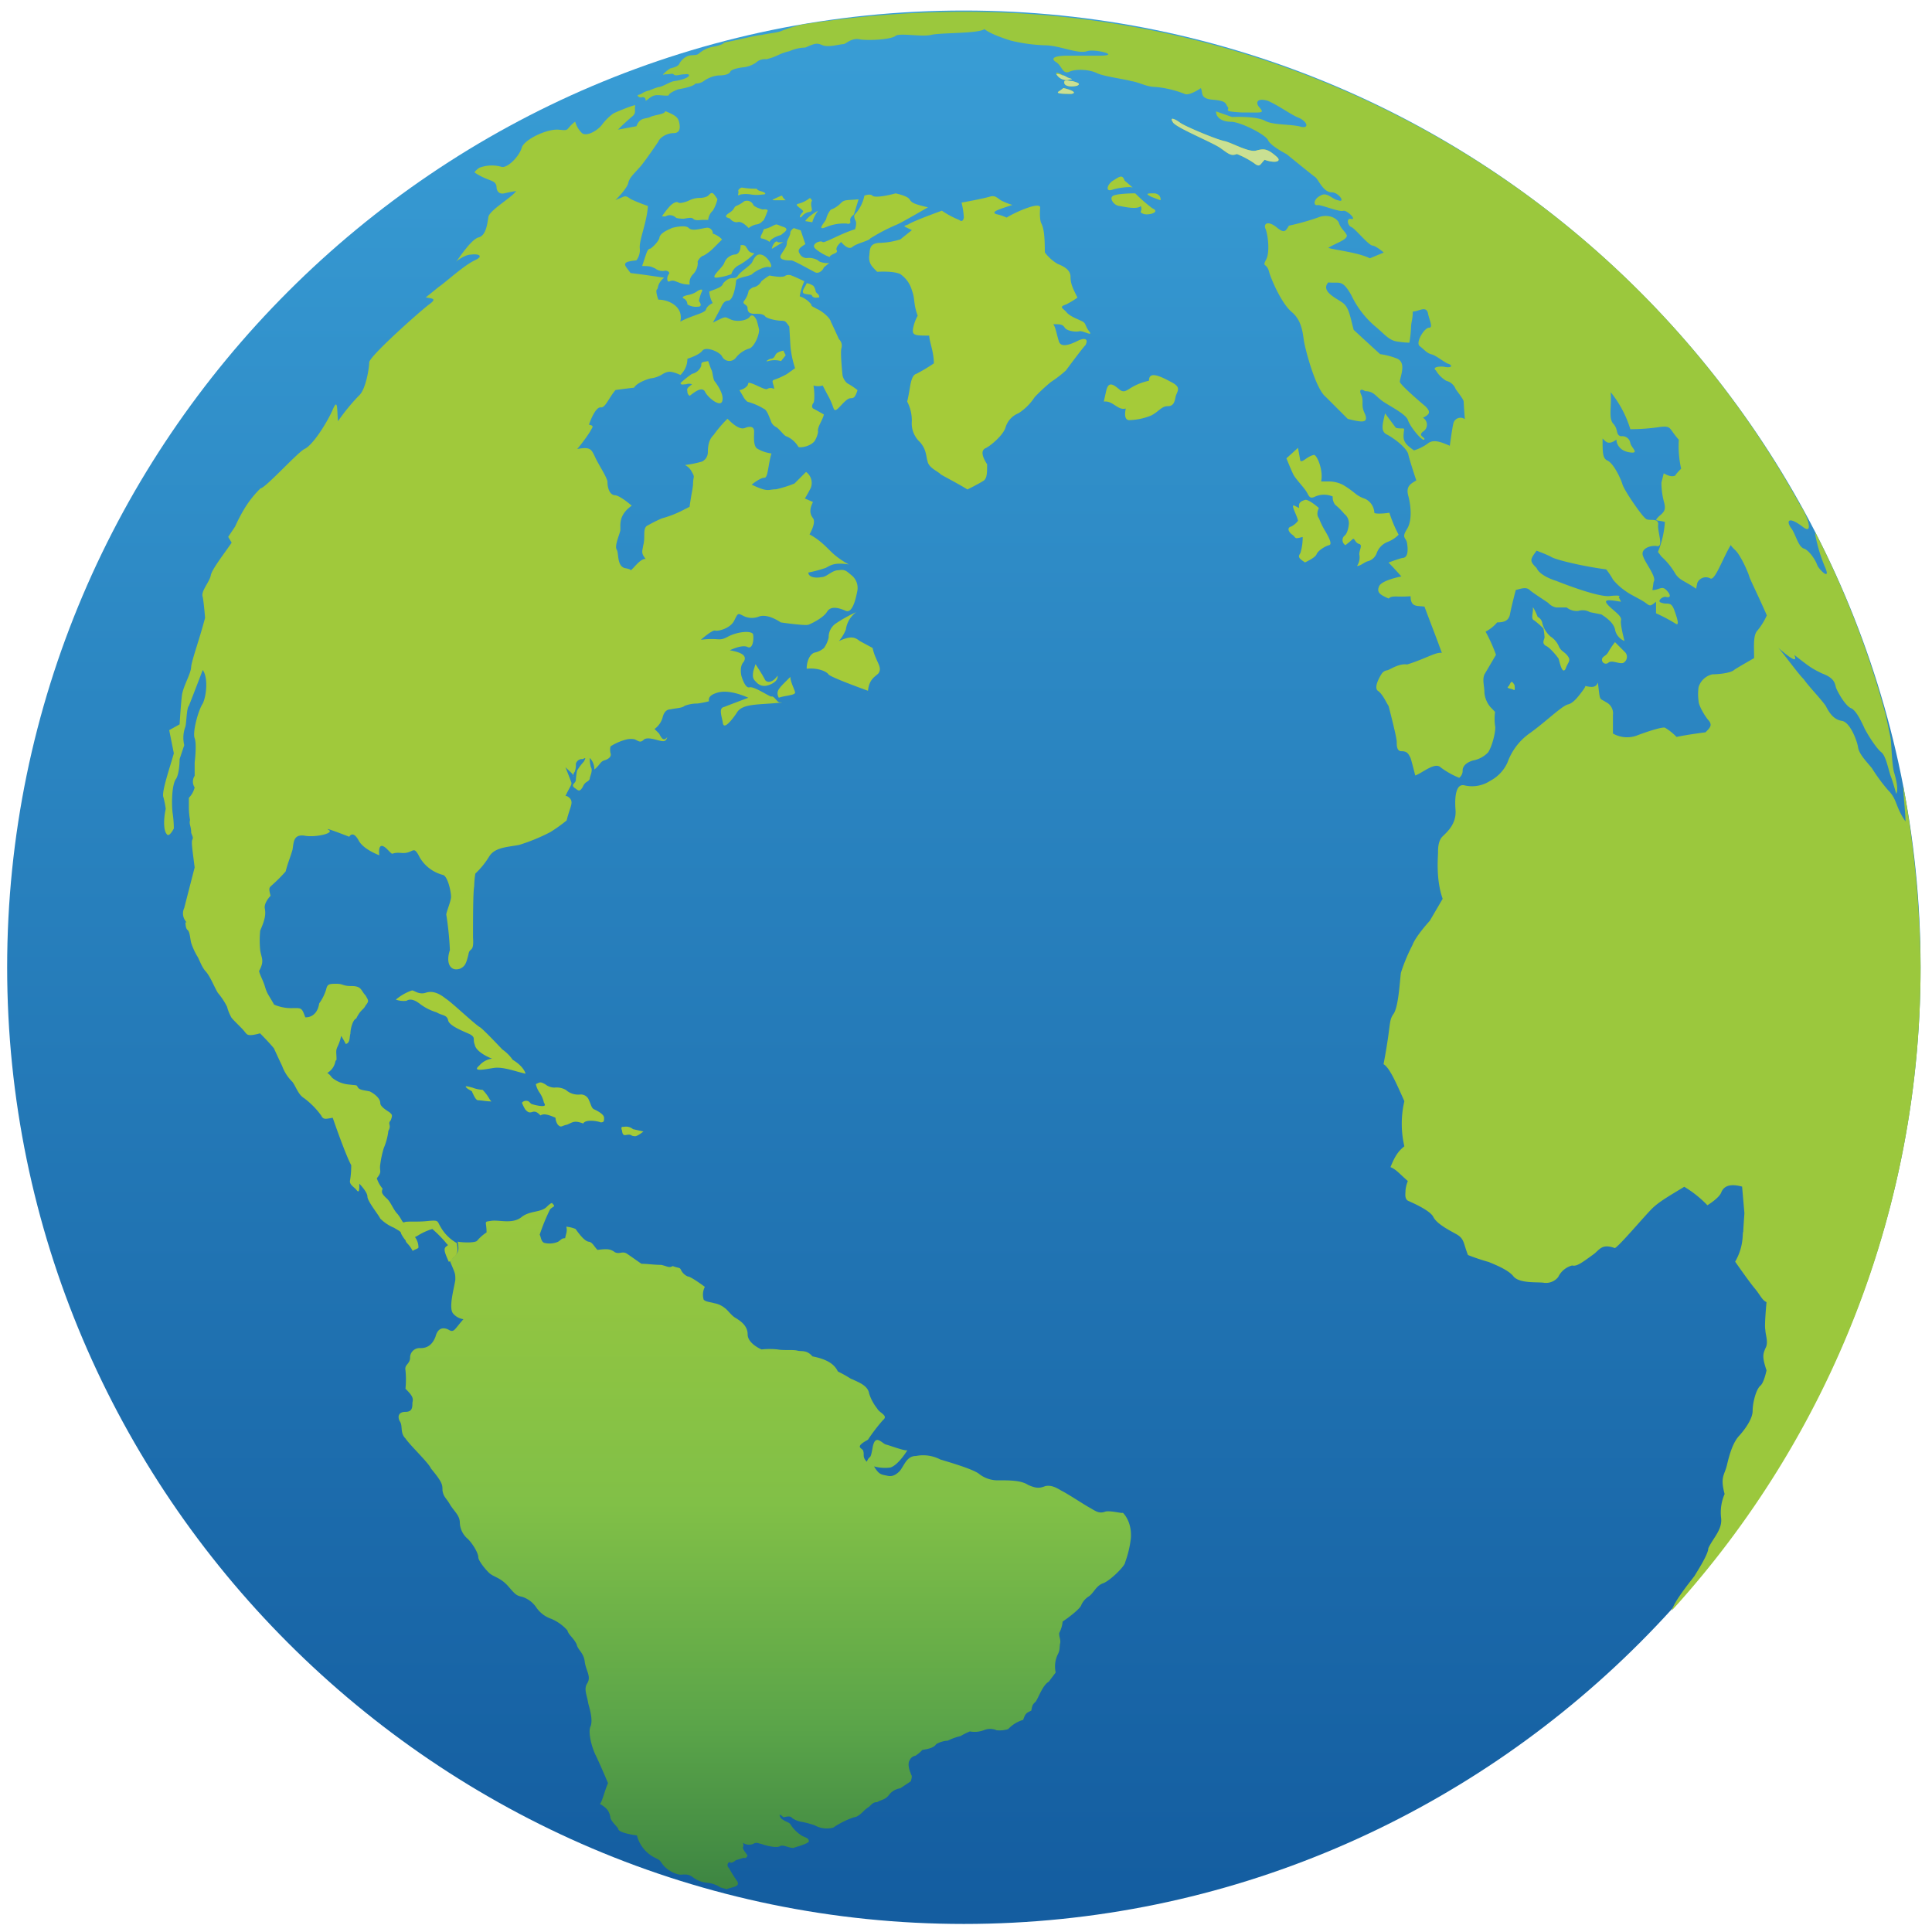 <svg width="451" height="451" xmlns="http://www.w3.org/2000/svg" xmlns:xlink="http://www.w3.org/1999/xlink" data-name="Layer 1">
 <defs>
  <linearGradient y2="0.002" x2="0.5" y1="1.002" x1="0.5" id="linear-gradient">
   <stop stop-color="#135c9f" offset="0"/>
   <stop stop-color="#399ed6" offset="1"/>
  </linearGradient>
  <linearGradient y2="-0.233" x2="0.499" y1="1.034" x1="0.499" id="linear-gradient-2">
   <stop stop-color="#398141" offset="0"/>
   <stop stop-color="#5aa449" offset="0.21"/>
   <stop stop-color="#81c047" offset="0.47"/>
   <stop stop-color="#a5cb39" offset="1"/>
  </linearGradient>
  <linearGradient xlink:href="#linear-gradient-2" y2="238.9" x2="138.53" y1="263.39" x1="138.53" id="linear-gradient-3"/>
  <linearGradient xlink:href="#linear-gradient-2" y2="266.21" x2="142.7" y1="270.88" x1="142.7" id="linear-gradient-4"/>
  <linearGradient xlink:href="#linear-gradient-2" y2="261.56" x2="162.43" y1="274.64" x1="162.43" id="linear-gradient-5"/>
  <linearGradient xlink:href="#linear-gradient-2" y2="275.48" x2="178.63" y1="278.38" x1="178.63" id="linear-gradient-6"/>
  <linearGradient xlink:href="#linear-gradient-2" y2="167.1" x2="214.55" y1="173.37" x1="214.55" id="linear-gradient-7"/>
  <linearGradient xlink:href="#linear-gradient-2" y2="167.12" x2="209.64" y1="173.37" x1="209.64" id="linear-gradient-8"/>
  <linearGradient xlink:href="#linear-gradient-2" y2="150.05" x2="227.82" y1="173.37" x1="227.82" id="linear-gradient-9"/>
  <linearGradient xlink:href="#linear-gradient-2" y2="-26.09" x2="150.15" y1="315.89" x1="150.15" id="linear-gradient-10"/>
  <linearGradient xlink:href="#linear-gradient-2" y2="93.47" x2="194.76" y1="105.86" x1="194.76" id="linear-gradient-11"/>
  <linearGradient xlink:href="#linear-gradient-2" y2="66.17" x2="217.38" y1="117.11" x1="217.38" id="linear-gradient-12"/>
  <linearGradient xlink:href="#linear-gradient-2" y2="95.03" x2="212.19" y1="98.36" x1="212.19" id="linear-gradient-13"/>
  <linearGradient xlink:href="#linear-gradient-2" y2="75.36" x2="220.33" y1="79.6" x1="220.33" id="linear-gradient-14"/>
  <linearGradient xlink:href="#linear-gradient-2" y2="62.35" x2="190.24" y1="79.6" x1="190.24" id="linear-gradient-15"/>
  <linearGradient xlink:href="#linear-gradient-2" y2="78.16" x2="192.65" y1="83.35" x1="192.65" id="linear-gradient-16"/>
  <linearGradient xlink:href="#linear-gradient-2" y2="41.56" x2="259.66" y1="128.36" x1="259.66" id="linear-gradient-17"/>
  <linearGradient xlink:href="#linear-gradient-2" y2="53.49" x2="234.33" y1="72.1" x1="234.33" id="linear-gradient-18"/>
  <linearGradient xlink:href="#linear-gradient-2" y2="62.53" x2="218.92" y1="75.85" x1="218.92" id="linear-gradient-19"/>
  <linearGradient xlink:href="#linear-gradient-2" y2="66.17" x2="202.44" y1="75.86" x1="202.44" id="linear-gradient-20"/>
  <linearGradient xlink:href="#linear-gradient-2" y2="61.25" x2="220.49" y1="64.6" x1="220.49" id="linear-gradient-21"/>
  <linearGradient xlink:href="#linear-gradient-2" y2="56.58" x2="192" y1="64.6" x1="192" id="linear-gradient-22"/>
  <linearGradient xlink:href="#linear-gradient-2" y2="66.07" x2="212.52" y1="68.35" x1="212.52" id="linear-gradient-23"/>
  <linearGradient xlink:href="#linear-gradient-2" y2="55.8" x2="212.88" y1="57.1" x1="212.88" id="linear-gradient-24"/>
  <linearGradient xlink:href="#linear-gradient-2" y2="58.94" x2="218.77" y1="64.6" x1="218.77" id="linear-gradient-25"/>
  <linearGradient xlink:href="#linear-gradient-2" y2="63.31" x2="211.57" y1="68.35" x1="211.57" id="linear-gradient-26"/>
  <linearGradient xlink:href="#linear-gradient-2" y2="54.86" x2="206.48" y1="57.1" x1="206.48" id="linear-gradient-27"/>
  <linearGradient xlink:href="#linear-gradient-2" y2="56.15" x2="205.34" y1="64.6" x1="205.34" id="linear-gradient-28"/>
  <linearGradient xlink:href="#linear-gradient-2" y2="56.13" x2="227.07" y1="64.6" x1="227.07" id="linear-gradient-29"/>
  <linearGradient xlink:href="#linear-gradient-2" y2="96.27" x2="297.33" y1="109.61" x1="297.33" id="linear-gradient-30"/>
  <linearGradient xlink:href="#linear-gradient-2" y2="54.68" x2="295.57" y1="60.85" x1="295.57" id="linear-gradient-31"/>
  <linearGradient xlink:href="#linear-gradient-2" y2="55.05" x2="300.39" y1="57.1" x1="300.39" id="linear-gradient-32"/>
  <linearGradient xlink:href="#linear-gradient-2" y2="53.17" x2="292.49" y1="57.1" x1="292.49" id="linear-gradient-33"/>
  <linearGradient xlink:href="#linear-gradient-2" y2="151.07" x2="392.99" y1="169.62" x1="392.99" id="linear-gradient-34"/>
  <linearGradient xlink:href="#linear-gradient-2" y2="159.75" x2="407.91" y1="165.87" x1="407.91" id="linear-gradient-35"/>
  <linearGradient xlink:href="#linear-gradient-2" y2="170.97" x2="383.77" y1="173.37" x1="383.77" id="linear-gradient-36"/>
  <linearGradient xlink:href="#linear-gradient-2" y2="124.82" x2="336.7" y1="143.36" x1="336.7" id="linear-gradient-37"/>
  <linearGradient xlink:href="#linear-gradient-2" y2="108.7" x2="344.44" y1="143.36" x1="344.44" id="linear-gradient-38"/>
  <linearGradient xlink:href="#linear-gradient-2" y2="35.83" x2="317" y1="49.6" x1="317" id="linear-gradient-39"/>
  <linearGradient xlink:href="#linear-gradient-2" y2="28.91" x2="279.4" y1="30.85" x1="279.4" id="linear-gradient-40"/>
  <linearGradient xlink:href="#linear-gradient-2" y2="29.14" x2="281.16" y1="30.85" x1="281.16" id="linear-gradient-41"/>
  <linearGradient xlink:href="#linear-gradient-2" y2="32.86" x2="279.83" y1="34.6" x1="279.83" id="linear-gradient-42"/>
  <linearGradient xlink:href="#linear-gradient-2" y2="-71.21" x2="329.59" y1="402.16" x1="329.59" id="linear-gradient-43"/>
 </defs>
 <title>globe</title>
 <g>
  <title>Layer 1</title>
  <path id="svg_2" fill="url(#linear-gradient)" fill-rule="evenodd" d="m225,449.12c122.87,0 223.33,-100.46 223.33,-223.33s-100.46,-223.33 -223.33,-223.33s-223.33,100.46 -223.33,223.33s100.46,223.33 223.33,223.33z"/>
  <path id="svg_3" fill="url(#linear-gradient-2)" d="m169.64,441c1.35,-0.54 3.24,-0.54 2.43,-1.89c-0.81,-1.08 -1.89,-3 -1.89,-3c-0.81,-0.81 0,-1.63 0.27,-1.36s1.08,-0.27 1.35,-0.54c0.27,0 1.62,-0.53 1.89,-0.53c0.54,0.26 0.81,-0.54 0.81,-0.54c-0.54,-0.81 -1.08,-1.36 -1.08,-1.89a1.29,1.29 0 0 0 0,-1.08a2.55,2.55 0 0 0 2.43,0.26c0.81,-0.54 1.35,0 1.89,0c0.54,0.27 3.51,1.08 4.32,0.54s2.7,0.81 3.51,0.27l0,0s3,-0.81 3.24,-1.36c0,-0.81 -0.54,-0.81 -1.62,-1.35a8.48,8.48 0 0 1 -2.7,-2.7c-0.27,-0.53 -2.16,-0.81 -2.43,-1.89c-0.27,-0.53 0.27,-0.26 0.81,0.28c1.35,-0.28 1.62,-0.28 2.16,0.26a5.15,5.15 0 0 0 2.16,0.81a21.84,21.84 0 0 1 3,0.81a5.75,5.75 0 0 0 4.32,0.53a20.07,20.07 0 0 1 4.86,-2.42c0.81,0 1.89,-1.08 2.16,-1.36a7.17,7.17 0 0 1 1.35,-1.08c0.81,-0.81 1.08,-1.08 1.89,-1.08c0.81,-0.54 1.89,-0.54 2.7,-1.62a4.11,4.11 0 0 1 2.7,-1.62l2.43,-1.62c0.54,-1.63 0,-1.36 0,-1.89c-0.27,-0.54 -0.81,-2.16 -0.27,-3a1.78,1.78 0 0 1 1.35,-1.08a7.18,7.18 0 0 0 1.62,-1.36c1.62,-0.27 2.7,-0.53 3.24,-1.35a6,6 0 0 1 2.7,-0.81a13.41,13.41 0 0 1 3,-1.08a15.76,15.76 0 0 1 2.16,-1.08a6.05,6.05 0 0 0 3.24,-0.28a3.83,3.83 0 0 1 3,0a6.65,6.65 0 0 0 2.7,-0.26a7.76,7.76 0 0 1 3.51,-2.16c0.54,-1.62 0.81,-1.62 1.89,-2.16c0.27,-1.36 0.27,-1.36 1.08,-2.16c0.81,-1.35 1.62,-3.78 3,-4.59l1.62,-2.15a6.43,6.43 0 0 1 0.54,-4.33c0.54,-1.08 0.27,-1.62 0.54,-2.7c0,-1.08 -0.27,-1.08 -0.27,-2.16a7.17,7.17 0 0 0 0.81,-2.7c1.62,-1.08 4.05,-3 4.32,-3.78a4.59,4.59 0 0 1 1.89,-2.16c1.08,-0.81 1.62,-2.43 3.24,-3s5.13,-4.05 5.13,-4.86a24.44,24.44 0 0 0 1.35,-5.67c0.27,-4.05 -1.89,-5.94 -1.89,-5.94c0,0.27 -2.7,-0.54 -4.05,-0.27c-1.35,0.54 -2.16,0 -3.51,-0.81c-1.08,-0.54 -5.13,-3.25 -6.75,-4.05c-1.35,-0.81 -2.43,-1.36 -3.78,-1.08c-1.35,0.54 -2.16,0.54 -4,-0.27c-1.62,-1.08 -4.32,-1.08 -6.75,-1.08a7.06,7.06 0 0 1 -4.86,-1.62c-1.62,-1.08 -6.21,-2.43 -8.91,-3.25a8.65,8.65 0 0 0 -5.67,-0.81c-2.16,0 -2.7,2.16 -3.78,3.51c-1.08,1.08 -1.89,1.35 -3,1.08c-1.35,-0.27 -1.89,-0.27 -3,-2.16a9.54,9.54 0 0 0 3.78,0.27c1.89,-0.54 4,-4.05 4,-4.05c-0.54,0.26 -4,-1.08 -5.13,-1.36c-1.08,-0.53 -2.43,-2.42 -3,0.81s-0.54,1.35 -1.35,3.24c-1.08,-1.08 -0.54,-1.62 -0.81,-2.43c0,-0.81 -2.43,-0.81 1.08,-2.7a41.33,41.33 0 0 1 3.51,-4.59c1.35,-1.08 -0.81,-1.62 -1.35,-2.7a10.84,10.84 0 0 1 -1.89,-3.52c-0.27,-1.89 -2.7,-2.7 -3.78,-3.24c-0.81,-0.27 -0.81,-0.54 -3.51,-1.89c-0.54,-1.08 -1.62,-2.7 -5.94,-3.52c-1.35,-1.62 -2.7,-1.08 -3.51,-1.35c-1.08,-0.27 -3.24,0 -4.59,-0.27a17.58,17.58 0 0 0 -3.78,0s-3.24,-1.35 -3.24,-3.51s-1.89,-3.24 -2.7,-3.78c-1.08,-0.54 -1.89,-1.89 -2.7,-2.43a5.34,5.34 0 0 0 -2.43,-1.08c-0.81,-0.27 -1.89,-0.27 -2.43,-0.81a4,4 0 0 1 0.27,-3s-3.24,-2.43 -4,-2.43a3.17,3.17 0 0 1 -1.62,-1.62c-0.27,-0.54 -0.54,-0.27 -1.89,-0.81c-0.81,0.54 -1.35,0 -2.7,-0.27c-1.62,0 -3.24,-0.26 -4.59,-0.26c-0.81,-0.54 -2.7,-1.9 -3.51,-2.43c-1.08,-0.54 -1.62,0.26 -2.7,-0.27c-1.08,-0.81 -1.89,-0.81 -4.05,-0.54c-0.81,-0.81 -1.08,-1.62 -1.89,-1.89c-1.08,0 -2.43,-1.89 -3.24,-3a7.94,7.94 0 0 0 -2.16,-0.53c0.27,1.08 0,1.35 -0.27,2.7c-0.81,0 -0.81,0.26 -1.62,0.81a5.05,5.05 0 0 1 -3.24,0.27c-0.81,-0.27 -0.81,-1.62 -1.08,-1.89a45.7,45.7 0 0 1 2.43,-5.94c0.81,-0.81 1.35,-0.54 0.54,-1.36c0,0 0,-0.53 -1.35,0.81s-4,0.81 -5.94,2.43c-2.16,1.62 -5.13,0.53 -7,0.81s-1.08,0 -1.08,2.7a10.12,10.12 0 0 0 -2.16,1.89c-0.27,0.54 -3,0.54 -4.59,0.27c0.54,2.7 -0.27,2.7 -1.08,3.78c-0.81,0.81 -0.81,0.54 -0.81,0.54c1.35,3.24 1.35,3 1.35,4.59c-0.27,1.9 -1.62,6.48 -0.54,7.84a3.87,3.87 0 0 0 2.43,1.35c-2.16,2.43 -2.16,3.24 -3.51,2.43c-1.08,-0.54 -2.43,-0.54 -3,1.62c-0.81,2.16 -2.16,2.7 -3.51,2.7a2.21,2.21 0 0 0 -2.43,2.16c0,1.62 -1.35,1.62 -1.08,3a21.36,21.36 0 0 1 0,4.32c1.62,1.62 1.89,2.16 1.62,3.24c0,1.08 0,2.16 -1.62,2.16s-1.89,1.08 -1.35,2.16c0.81,1.08 0,2.7 1.35,4.05c1.08,1.62 5.4,5.67 5.94,7c2.7,3.25 2.7,3.78 2.7,5.13c0.27,1.62 0.81,1.62 1.89,3.51c1.08,1.62 2.16,2.43 2.16,4.05a5.17,5.17 0 0 0 1.89,3.78c1.08,1.08 2.43,3.24 2.43,4.32c0,0.53 1.08,2.16 2.43,3.51c1.08,1.08 2.7,1.08 4.59,3.25c1.62,1.89 1.89,2.15 3.24,2.42a6.43,6.43 0 0 1 3.24,2.43a6.89,6.89 0 0 0 3.51,2.7a10.49,10.49 0 0 1 3.78,2.7c0.27,1.08 1.35,1.62 2.16,3.25c0.27,1.35 1.62,1.89 1.89,4.05s1.62,3.51 0.54,5.13c-0.81,1.35 0,2.7 0.27,4.59c0.54,1.89 1.08,4.05 0.54,5.4c-0.54,1.08 0,4.05 1.08,6.48c1.08,2.16 3,6.75 3,6.75c-0.81,1.89 -1.35,4.32 -1.89,4.86c1.89,1.08 2.16,1.89 2.43,3c0,1.08 1.89,2.42 1.89,3c0.27,0.54 2.16,1.08 4.32,1.35a8,8 0 0 0 4.05,5.13c1.62,0.81 1.08,0.53 2.16,1.89a6.89,6.89 0 0 0 3.78,2.15c1.08,0 1.89,-0.26 3,0.54a6.34,6.34 0 0 0 3.51,1.36a6.68,6.68 0 0 1 3,1.08l1.46,0.4z"/>
  <path id="svg_4" fill="url(#linear-gradient-3)" d="m92.41,233.35a11.39,11.39 0 0 1 3.78,-2.15c0.54,0 1.62,1.08 3.24,0.53s3.24,0.27 4.59,1.36c1.35,0.81 7,6.21 8.1,6.75c1.08,0.81 5.13,5.13 5.13,5.13a9.75,9.75 0 0 1 2.43,2.42c2.7,1.63 3,3.25 3,3.25c-2.43,-0.54 -5.13,-1.62 -7.29,-1.36c-1.89,0.27 -5.4,1.08 -3.51,-0.53a4.69,4.69 0 0 1 3,-1.62c-0.81,-0.27 -3.78,-1.63 -4.05,-3.25c-0.54,-1.35 0.27,-1.62 -1.08,-2.42c-1.08,-0.54 -4.86,-1.9 -5.13,-3.25s-1.35,-1.08 -2.7,-1.89a12.37,12.37 0 0 1 -3.78,-1.89c-1.35,-1.08 -2.43,-1.35 -3.24,-0.81a5.39,5.39 0 0 1 -2.49,-0.27z"/>
  <path id="svg_5" fill="url(#linear-gradient-4)" d="m109.15,254.14c0.81,0.54 1.08,0.54 1.08,0.81c0.27,0.53 0.81,1.89 1.35,1.89s2.16,0.26 2.7,0.26s0.54,0.27 0,-0.53a10,10 0 0 0 -1.62,-2.16a7.85,7.85 0 0 1 -2.43,-0.54c-0.23,0 -2.43,-0.8 -1.08,0.27z"/>
  <path id="svg_6" fill="url(#linear-gradient-5)" d="m126.43,258.2c0.54,0 1.08,0 0.54,-0.81a6.59,6.59 0 0 0 -1.08,-2.42a5.8,5.8 0 0 1 -0.81,-1.89c1.08,-0.54 1.08,-0.54 2.16,0a3.62,3.62 0 0 0 2.16,0.81a4.42,4.42 0 0 1 2.7,0.54a4.29,4.29 0 0 0 3.24,1.08a2,2 0 0 1 2.16,1.36c0.54,1.08 0.54,1.89 1.35,2.16c0.54,0.26 2.16,1.08 2.16,1.89s0,1.08 -0.81,1.08c-0.54,-0.27 -3.51,-0.81 -4.05,0.27c-2.16,-0.81 -2.43,-0.27 -3.78,0.27c-1.35,0.27 -1.35,0.81 -2.16,0a3.23,3.23 0 0 1 -0.54,-1.62c-2.43,-1.08 -3,-0.81 -3.51,-0.54c-0.54,-0.54 -1.08,-1.08 -1.89,-0.81s-1.08,0 -1.62,-0.53a8.84,8.84 0 0 1 -0.81,-1.63a1.29,1.29 0 0 1 1.62,-0.27l0.54,0.54a10,10 0 0 0 2.43,0.52z"/>
  <path id="svg_7" fill="url(#linear-gradient-6)" d="m147.77,263.59a2.53,2.53 0 0 0 -2.16,-0.54c-0.54,0 -0.54,0 -0.54,0.54c0.27,0.27 0,1.62 1.08,1.36c1.35,-0.27 1.08,0.26 1.89,0.26c0.54,0.27 2.16,-1.08 2.16,-1.08l-2.43,-0.54z"/>
  <path id="svg_8" fill="url(#linear-gradient-7)" d="m181.79,162.87c1.62,-0.54 3.51,-0.54 3.78,-1.08c0.27,-0.26 -1.08,-2.42 -1.08,-3.78c-2.7,2.7 -3.49,3.24 -2.7,4.86z"/>
  <path id="svg_9" fill="url(#linear-gradient-8)" d="m175.85,156.66c-0.27,1.62 0,1.89 0.81,2.7s1.89,1.08 3.51,0.27s1.35,-1.89 1.35,-1.89c-1.35,1.89 -2.7,1.62 -3,0.81c-0.54,-1.08 -2.16,-3.51 -2.16,-3.51l-0.51,1.62z"/>
  <path id="svg_10" fill="url(#linear-gradient-9)" d="m199.89,142.89a6,6 0 0 0 -2.43,4.05a9.67,9.67 0 0 1 -1.62,2.7c3,-1.36 3.78,-0.81 4.86,0l3,1.62a11.33,11.33 0 0 0 0.81,2.43c0.54,1.35 1.35,2.42 0.54,3.51c-0.81,0.81 -2.16,1.35 -2.43,4.05c0,0 -8.37,-3 -9.18,-3.78c-0.54,-0.81 -2.7,-1.63 -5.13,-1.36c0,-1.88 0.81,-3.51 1.89,-3.78a4.58,4.58 0 0 0 2.16,-1.08a6.81,6.81 0 0 0 1.08,-2.43a3.85,3.85 0 0 1 1.62,-3.24a31.93,31.93 0 0 1 4.83,-2.69z"/>
  <path id="svg_11" fill="url(#linear-gradient-10)" d="m120.49,44.59s-1.62,0.26 -2.7,0.53s-1.89,-0.27 -1.89,-1.62c-0.27,-1.62 -1.89,-1.08 -5.13,-3.24c0,0 0,-0.27 1.08,-1.08a8.27,8.27 0 0 1 5.13,-0.26c1.35,0.53 4.32,-2.43 4.86,-4.59c0.81,-1.89 5.94,-4.32 8.64,-4.05s1.35,0 3.78,-1.89a6,6 0 0 0 1.62,2.7c1.08,0.81 3.51,-0.54 4.59,-1.9a12.68,12.68 0 0 1 2.7,-2.7c1.08,-0.54 5.13,-2.16 5.13,-1.89c-0.27,1.08 0.27,1.62 -0.54,2.43a47.5,47.5 0 0 0 -3.51,3.24l4.32,-0.81c0.81,-2.16 2.16,-1.62 3.24,-2.16s3.24,-0.54 3.51,-1.35c2.7,1.08 3,1.62 3.24,2.7s0.27,2.43 -1.35,2.43s-3.21,1.09 -3.5,1.92c-0.54,0.81 -2.7,4 -4.05,5.67c-1.62,1.89 -2.7,2.7 -3,4.05s-3,4 -3,4l0.54,-0.26c1.62,-0.54 1.62,-1.08 3,0a39.11,39.11 0 0 0 4.05,1.62c-0.27,4.05 -2.16,8.1 -1.89,10a3.92,3.92 0 0 1 -0.81,2.7c-2.43,0.26 -3.24,0.53 -2.16,1.88l0.81,1.08c2.43,0.27 7.83,1.08 7.83,1.08c-1.62,1.35 -1.35,2.42 -1.62,2.7c-0.54,0.27 0.27,2.43 0.27,2.43c2.43,0 5.94,1.62 5.13,5.13c2.43,-1.35 5.4,-1.89 5.94,-2.7c0.27,-1.08 1.62,-1.63 1.62,-1.63a6.68,6.68 0 0 1 -0.81,-2.7c2.16,-0.81 3,-1.08 3.24,-1.89c1.89,-2.16 2.7,-0.54 3.51,-1.89c0.81,-1.08 2.7,-2.16 3.24,-3c0.54,-1.08 1.08,-2.42 2.7,-1.62c1.35,0.81 2.43,3 1.35,2.7s-3.51,1.08 -4,1.62s-3.78,0.81 -3.78,1.62c0,0.54 -0.54,4.59 -1.89,4.59c-1.08,0 -1.62,1.62 -1.62,1.62l-1.89,3.51c3.24,-1.62 2.7,-1.35 4,-0.81c1.62,0.81 4.05,0.26 4.59,-0.54c0.81,-1.08 1.62,0.81 1.62,0.81a20.3,20.3 0 0 1 0.57,2.23c0,1.36 -1.08,3.78 -2.16,4.32a6.27,6.27 0 0 0 -3.24,2.16a1.9,1.9 0 0 1 -3.24,-0.27c-0.54,-1.08 -3.78,-2.43 -4.59,-1.35s-3.51,1.89 -3.51,1.89l0,0a5.15,5.15 0 0 1 -1.62,3.78c-2.43,-1.08 -3,-0.81 -4.05,-0.27a6.5,6.5 0 0 1 -3,1.08s-3,0.81 -3.78,2.16c-2.43,0.27 -4.32,0.54 -4.32,0.54c-1.62,1.89 -2.43,4.32 -3.51,4.05c-1.35,0 -2.7,4.05 -2.7,4.05c1.35,0.27 0.81,0.54 0.27,1.62a39.65,39.65 0 0 1 -3,4.05c3,-0.53 3.24,0 4.05,1.63c0.81,1.89 2.7,4.59 3,5.93c0,1.63 0.54,3.25 1.89,3.25c1.35,0.27 3.78,2.43 3.78,2.43c-3.51,2.43 -2.43,5.13 -2.7,5.94c-0.27,1.08 -1.35,3.51 -0.81,4.32s0,3.77 1.89,4.31c1.62,0.27 1.35,0.54 1.35,0.54c0.81,-0.54 2.16,-2.7 3.51,-2.7c-1.08,-1.35 -0.81,-1.62 -0.54,-3.24c0.54,-1.89 -0.27,-4.05 1.08,-4.59a33.52,33.52 0 0 1 3.24,-1.62a25.08,25.08 0 0 0 5.4,-2.16l1.08,-0.54c0.54,-3.78 0.54,-3 0.81,-5.13c0,-2.16 0.54,-1.62 -0.27,-3a3.56,3.56 0 0 0 -1.62,-1.63a25.1,25.1 0 0 0 4,-0.81a2.42,2.42 0 0 0 1.35,-2.16c0,-2.16 0.54,-3.25 1.35,-4.05a27.61,27.61 0 0 1 3.24,-3.78c0.81,0.81 2.7,2.7 4.05,2.16s2.16,-0.27 2.16,0.81s-0.27,3.52 0.81,4.05a8.46,8.46 0 0 0 3.24,1.08c-0.81,2.7 -0.81,5.67 -1.62,5.67c-1.08,0 -3,1.62 -3,1.62c4,1.89 3.78,1.08 5.67,1.08a27.52,27.52 0 0 0 4.32,-1.35l2.7,-2.7a3.15,3.15 0 0 1 1.08,3.78c-0.54,1.08 -1.35,2.42 -1.35,2.42l1.89,0.81c-0.81,1.62 -0.81,2.7 0,3.78s-0.81,3.78 -0.81,3.78c3,1.63 4.32,3.52 5.94,4.86a19.11,19.11 0 0 0 3.24,2.16c-3.51,-0.54 -4.32,0.26 -5.4,0.81a31.45,31.45 0 0 1 -4.05,1.08c0,1.08 1.62,1.35 3,1.08c1.35,0 2.43,-1.62 4.05,-1.62c1.62,-0.27 1.89,0.27 3.24,1.35a3.83,3.83 0 0 1 1.08,3.78c-0.27,1.36 -1.08,5.14 -2.7,4.32c-1.89,-0.81 -3.51,-1.08 -4.32,0.27s-3.51,2.7 -4.32,3s-6.48,-0.54 -6.48,-0.54s-3,-2.16 -5.13,-1.35a4.39,4.39 0 0 1 -3.78,-0.27c-1.08,-0.54 -1.08,-0.54 -1.89,1.08c-0.81,1.89 -3.78,2.7 -4.59,2.43c-0.81,0 -3.24,2.16 -3.24,2.16c4.59,-0.54 4.05,0.53 6.48,-0.81c2.16,-1.08 5.13,-1.35 5.67,-0.54c0.27,1.08 0,3.79 -1.35,3c-1.35,-0.54 -4.05,0.81 -4.05,0.81c3,0.53 4.05,1.35 3.24,2.7c-1.08,1.08 -0.54,3.25 -0.54,3.25s0.81,3 1.89,2.7s4.59,2.16 5.13,2.16c0.54,-0.27 1.35,1.35 1.89,1.35s1.62,0 -2.16,0.27s-6.75,0.27 -7.83,2.16c-1.08,1.63 -3,4.05 -3.24,2.43s-1.08,-3.51 0.27,-3.78c1.35,-0.54 5.67,-2.16 5.67,-2.16c-2.43,-1.08 -5.4,-1.89 -7.56,-1.08c-0.81,0.28 -1.89,0.81 -1.62,1.9a23.56,23.56 0 0 1 -2.7,0.53a8.31,8.31 0 0 0 -3,0.54c-0.54,0.54 -2.16,0.54 -3.24,0.81c-1.08,0 -1.62,0.81 -1.89,1.89a4.92,4.92 0 0 1 -1.89,2.7l1.08,1.08c0.54,1.08 1.08,1.89 1.89,0.81c-0.27,1.08 -0.81,1.08 -1.89,0.81s-2.7,-0.81 -3.51,-0.27c-0.81,0.81 -1.08,0.54 -2.16,0a4.25,4.25 0 0 0 -1.89,0a13,13 0 0 0 -3.78,1.62a3.13,3.13 0 0 0 0,1.63c0.27,0.81 -0.54,1.35 -1.35,1.62c-1.08,0.27 -1.08,1.08 -2.43,2.16a3.83,3.83 0 0 0 -1.08,-2.7a7.63,7.63 0 0 0 0.27,2.16c0.54,0.81 -0.27,2.16 -0.27,2.7c-0.27,0.81 -1.08,0.54 -1.62,1.89c-0.81,1.36 -1.08,0.81 -1.89,0.27c-1.08,-0.81 0.27,-1.08 0.27,-1.89a14.6,14.6 0 0 1 0.27,-2.16a13.43,13.43 0 0 1 1.62,-2.15c0.54,-1.08 0.27,-0.81 -0.27,-0.54a1.48,1.48 0 0 0 -1.62,1.08a4.59,4.59 0 0 1 -0.27,1.89c-0.54,0.54 -0.27,1.62 -0.27,1.08s-0.81,-1.08 -1.89,-2.16c0,0 1.08,2.7 1.35,3.51c0.27,0.54 -0.54,1.35 -1.35,3.24c0,0 0.27,-0.26 1.08,0.54c0.81,1.08 0,1.89 -0.81,5.14a37.28,37.28 0 0 1 -3.78,2.7a43.38,43.38 0 0 1 -7.29,3c-2.7,0.53 -5.67,0.53 -7,2.7l0,0a19.48,19.48 0 0 1 -3.24,4a21.56,21.56 0 0 0 -0.27,3c-0.27,1.35 -0.27,7.83 -0.27,11.88c0.27,3.78 -0.81,2.16 -1.08,4.05c-0.54,2.16 -0.81,2.7 -1.89,3.24c-2.16,0.81 -3.51,-1.08 -2.43,-4.31a75.08,75.08 0 0 0 -0.81,-8.11c-0.27,-0.26 1.08,-3.24 1.08,-4.31c0,-1.36 -0.81,-4.86 -1.89,-5.13a8.84,8.84 0 0 1 -5.4,-4.05c-1.62,-3.24 -1.35,-0.81 -4.32,-1.08s-1.35,1.08 -3.51,-1.08c-2.16,-1.89 -1.62,1.62 -1.62,1.62s-3.78,-1.35 -4.86,-3.51c-1.35,-2.43 -2.16,-0.81 -2.16,-0.81s-6.21,-2.43 -4.86,-1.63c1.62,0.81 -3.24,1.89 -5.67,1.36c-2.43,-0.27 -2.43,1.35 -2.7,3.24c-0.54,1.89 -1.08,3 -1.62,5.13a36.19,36.19 0 0 1 -3.24,3.24c-0.54,0.54 -0.81,0.54 -0.27,2.43c0,0 -1.62,1.62 -1.35,3s0,2.7 -1.08,5.13a23.5,23.5 0 0 0 0,4.59c0.27,1.88 1.08,2.42 -0.27,4.86c0.27,1.08 0.81,1.89 1.35,3.51c0.54,1.89 0.81,1.89 2.16,4.32a10.08,10.08 0 0 0 4.59,0.81c1.89,0 1.89,0 2.7,2.16l0,0s2.7,0.27 3.24,-3.24a11.28,11.28 0 0 0 1.62,-3.24c0.27,-1.35 0.81,-1.35 2.43,-1.35s1.35,0.53 3.51,0.53c2.43,0 2.16,1.08 3.24,2.16c0.81,1.36 0.81,1.36 0,2.43c-0.54,1.08 -1.08,0.81 -2.16,3c-0.81,0.27 -1.35,2.43 -1.35,3.52c-0.27,0.81 0,2.16 -1.08,2.42a20.91,20.91 0 0 0 -1.08,-1.89a11.18,11.18 0 0 1 -0.81,2.43c-0.54,1.08 -0.27,1.35 -0.27,3.24c0,0 0,-0.26 -0.27,0.27a3.85,3.85 0 0 1 -1.89,2.7a3.83,3.83 0 0 1 1.08,1.08a7.17,7.17 0 0 0 4,1.63c2.16,0.26 1.62,0 2.16,0.81c0.54,0.54 1.62,0.54 2.7,0.81c1.08,0.53 2.43,1.62 2.43,2.7c0,0.81 1.35,1.63 2.16,2.16c0.54,0.54 0.81,0.54 0.27,1.9c-0.81,0.81 0.27,1.08 -0.54,2.42a14.57,14.57 0 0 1 -1.08,4.05a23.69,23.69 0 0 0 -0.81,3.78c-0.27,1.62 0.54,1.62 -0.81,3.25a7.1,7.1 0 0 0 1.35,2.42c-0.27,0.81 -0.27,1.08 0.81,2.16c1.08,0.81 1.62,2.7 2.7,3.78c1.08,1.36 1.08,2.16 1.62,1.89s3,0 5.4,-0.27c2.7,-0.26 2.16,0 3,1.36a9.84,9.84 0 0 0 3.78,3.78c0.54,2.7 -0.27,2.7 -1.08,3.78c-0.81,0.81 -0.81,0.54 -0.81,0.54c-0.81,-1.89 -1.35,-3 -0.54,-3.52c0.54,-0.53 0.54,0 -0.27,-1.08a29.42,29.42 0 0 0 -3,-3a14.14,14.14 0 0 0 -3.51,1.62l-0.54,0.27a4,4 0 0 1 0.81,2.43c0,0.26 -1.08,0.53 -1.35,0.81c-0.81,-1.62 -1.62,-1.89 -1.62,-2.43a8.14,8.14 0 0 1 -1.08,-1.62c0,-0.54 -0.81,-0.81 -1.62,-1.35a9.82,9.82 0 0 1 -3.24,-2.16c-0.54,-1.08 -3,-4.05 -3,-5.14s-1.89,-3 -1.89,-3c0,1.35 0,2.16 -0.54,1.62c-0.54,-0.81 -1.89,-1.35 -1.62,-2.43a20.87,20.87 0 0 0 0.27,-3.51c-1.35,-2.43 -4.32,-11.07 -4.32,-11.07c-1.62,0.26 -2.16,0.54 -2.7,-0.54a18.88,18.88 0 0 0 -4,-4.05c-1.35,-0.81 -1.89,-2.7 -2.7,-3.78a10,10 0 0 1 -2.43,-3.78c-0.54,-1.08 -1.89,-4.05 -1.89,-4.05c-1.08,-1.35 -3.24,-3.51 -3.24,-3.51c-3,0.81 -3,0.27 -3.51,-0.27c-0.54,-0.81 -3,-3 -3.24,-3.52a10.47,10.47 0 0 1 -0.96,-2.43a16.73,16.73 0 0 0 -2.16,-3.25c-0.81,-1.35 -1.62,-3.51 -2.7,-4.86c-1.08,-1.08 -1.62,-3 -2.16,-3.78a15.7,15.7 0 0 1 -1.35,-3c-0.27,-1.08 -0.27,-2.43 -0.81,-3c-0.54,-0.27 -0.54,-1.89 -0.54,-1.89s0.54,0.53 0,-0.27a2.91,2.91 0 0 1 -0.27,-3c0.27,-1.08 2.43,-9.45 2.43,-9.45c-0.54,-4.32 -0.81,-5.94 -0.54,-6.48s0,-0.81 -0.27,-1.62c0,-1.62 -0.54,-1.89 -0.27,-3a16.05,16.05 0 0 1 -0.27,-3l0,-2.16a5.28,5.28 0 0 0 1.35,-2.43a2.44,2.44 0 0 1 0,-2.7l0,-3.11s0.54,-4.31 0,-5.67s0.81,-6.48 1.89,-8.1c0.81,-1.62 1.35,-5.94 0,-7.83c0,0 -3,7.83 -3.24,8.37c-0.54,0.54 -0.54,3.78 -0.81,4.86a7.31,7.31 0 0 0 -0.27,4.32l-1.08,3.24s0,3.24 -0.81,4.59c-1.08,1.36 -1.08,6.22 -0.81,8.1a25,25 0 0 1 0.27,3.52s-1.08,2.15 -1.62,1.35c-0.81,-0.81 -0.81,-3.51 -0.27,-5.94a23,23 0 0 0 -0.54,-2.7c-0.54,-1.08 1.62,-7.29 2.43,-10.26l-1.08,-5.41l2.43,-1.35s0.27,-4.59 0.54,-6.75s2.16,-5.13 2.16,-6.75c0.27,-1.89 1.89,-6.21 3.24,-11.35c0,0 -0.27,-3.51 -0.54,-4.86c-0.54,-1.35 1.62,-3.51 1.89,-5.13c0.27,-1.36 3,-4.86 4.86,-7.57l-0.81,-1.35l1.62,-2.43a37.87,37.87 0 0 1 2.43,-4.59a24.77,24.77 0 0 1 3.49,-4.31c1.08,0 8.64,-8.37 10.26,-9.19c1.89,-0.81 5.13,-5.94 6.48,-8.91c1.35,-3.24 1.08,-0.54 1.35,2.42a47.78,47.78 0 0 1 4.86,-5.94c1.62,-1.35 2.43,-6.48 2.43,-7.83c0.27,-1.62 12.15,-12.15 14,-13.5s0.81,-1.35 -0.81,-1.62c0,0 1.35,-1.08 3,-2.43c1.62,-1.08 5.67,-4.86 8.37,-6.2c2.43,-1.08 0.81,-1.63 -0.81,-1.36c-1.89,0 -4.32,2.43 -3.24,1.36c0.81,-1.08 3.51,-5.13 5.13,-5.41c1.62,-0.54 1.89,-3 2.16,-4.59c0.01,-1.62 5.42,-4.59 6.5,-6.21z"/>
  <path id="svg_12" fill="url(#linear-gradient-11)" d="m164.51,91.31c0.54,1.36 3.51,3.78 4.05,2.43s-0.81,-3.51 -1.62,-4.59c-0.54,-0.54 -0.54,-2.16 -0.81,-2.7s-0.81,-2.15 -0.81,-2.15c-1.62,0.26 -1.62,0.26 -1.62,1.08a2.92,2.92 0 0 1 -2.16,1.89a23.67,23.67 0 0 0 -2.7,2.16c0.27,0.54 0.54,0.27 1.35,0.27a1.86,1.86 0 0 1 1.35,0c-0.54,0.54 -1.35,0.81 -1.08,1.62a1.16,1.16 0 0 0 0.54,1.08c1.08,-0.82 2.7,-2.17 3.51,-1.09z"/>
  <path id="svg_13" fill="url(#linear-gradient-12)" d="m174.5,71.87c0,-0.81 -1.35,-0.81 -0.81,-1.62a5.31,5.31 0 0 0 1.08,-2.43s0.81,-0.81 1.35,-0.81a2.73,2.73 0 0 0 1.62,-1.35a13.25,13.25 0 0 1 1.89,-1.35c1.35,0.26 3.24,0.54 3.78,0a1.86,1.86 0 0 1 1.35,0c1.35,0.54 3,1.35 3,1.35a13.62,13.62 0 0 0 -1.08,3.51a5.8,5.8 0 0 1 2.7,1.89c0,0.54 0.54,0.54 1.35,1.08c0.81,0.27 3,1.89 3.24,3c0.54,1.08 1.62,3.51 1.89,4.05a2.08,2.08 0 0 1 0.54,2.16c-0.27,1.08 0.27,6.21 0.27,6.21a3.42,3.42 0 0 0 1.08,1.89a17.37,17.37 0 0 1 2.43,1.62c-0.54,1.63 -0.81,1.89 -1.62,1.89s-1.89,1.35 -2.7,2.16s-1.08,0.81 -1.35,0a16.56,16.56 0 0 0 -1.35,-3l-1.11,-2.12a4,4 0 0 1 -2.16,0l0,0c0.27,1.35 0.27,3.78 0,4.05s-0.54,1.08 0,1.35s2.43,1.35 2.43,1.35c-0.27,1.36 -1.62,3 -1.35,4.05a5.9,5.9 0 0 1 -0.81,2.16c-1.08,1.36 -3.51,1.62 -3.78,1.36a6,6 0 0 0 -2.7,-2.43c-0.54,0 -1.62,-1.63 -2.43,-2.16a2.43,2.43 0 0 1 -1.35,-1.62c-0.27,-0.54 -0.81,-2.43 -1.62,-2.7a14.36,14.36 0 0 0 -3.78,-1.62a3.8,3.8 0 0 1 -1.08,-1.36l-0.81,-1.35a3.2,3.2 0 0 0 1.89,-1.08c0.27,-0.54 0,-0.81 0.81,-0.54c1.08,0.27 3.24,1.62 3.78,1.35a1.54,1.54 0 0 1 1.62,0c0,-1.08 -0.81,-1.89 0,-2.16a16.68,16.68 0 0 0 3,-1.35l1.89,-1.35a22.7,22.7 0 0 1 -1.08,-5.13l-0.27,-4.59c-0.81,-1.08 -0.81,-1.36 -1.89,-1.36s-3.51,-0.53 -3.78,-1.08c-0.54,-0.54 -1.35,-0.54 -2.43,-0.54s-1.65,-0.31 -1.65,-1.38z"/>
  <path id="svg_14" fill="url(#linear-gradient-13)" d="m182.33,84.29l1.08,-1.36l-0.54,-1.08s-1.62,0.27 -1.89,1.08c-0.27,0.54 -0.54,0.81 -1.08,0.81c-0.81,0.27 -1.35,0.81 -0.54,0.54a5.52,5.52 0 0 1 2.97,0.01z"/>
  <path id="svg_15" fill="url(#linear-gradient-14)" d="m188,68.62c1.35,0.27 1.35,0 1.62,0.54c0.54,0.54 1.08,0.27 1.62,0.27c0,-0.81 -0.54,-0.81 -0.81,-1.35a3.29,3.29 0 0 0 -0.54,-1.35s-1.35,-0.81 -1.62,-0.54c-0.27,0.81 -1.62,2.17 -0.27,2.43z"/>
  <path id="svg_16" fill="url(#linear-gradient-15)" d="m156.14,64c-0.54,0.53 -0.54,2.16 0.27,1.62c0.81,-0.27 1.08,0 1.89,0.27a6.54,6.54 0 0 0 2.7,0.53a2.71,2.71 0 0 1 0.81,-2.42a3.88,3.88 0 0 0 1.08,-2.7c-0.27,-0.27 0.81,-1.62 1.35,-1.62a10.74,10.74 0 0 0 2.43,-1.89l1.89,-1.89a5.11,5.11 0 0 0 -2.16,-1.36a1.32,1.32 0 0 0 -1.62,-1.35c-1.62,0.27 -3.24,0.81 -4.05,0s-3.78,0 -3.78,0c-1.89,0.81 -2.7,1.35 -3,2.16c0,0.81 -1.62,2.43 -2.16,2.7c-0.54,0 -0.81,0.81 -1.08,1.62l-0.81,2.43c2.43,0 2.16,0.27 3,0.53a2.75,2.75 0 0 0 2.43,0.54c0.54,0.05 1.08,0.32 0.81,0.83z"/>
  <path id="svg_17" fill="url(#linear-gradient-16)" d="m163.7,68.36a10.92,10.92 0 0 0 -0.54,1.89s1.08,1.35 -0.27,1.35a3.87,3.87 0 0 1 -2.43,-0.54a1.49,1.49 0 0 0 -0.81,-1.35q-0.81,-0.41 0.81,-0.81a5.94,5.94 0 0 0 2.16,-0.81c0.27,-0.28 1.89,-1.09 1.08,0.27z"/>
  <path id="svg_18" fill="url(#linear-gradient-17)" d="m219.87,49.18a20.28,20.28 0 0 0 4.05,2.16s0.81,0.81 1.08,-0.54a18.9,18.9 0 0 0 -0.54,-3.51s4.59,-0.81 6.48,-1.35c1.62,-0.54 1.89,0.54 3.24,1.08a11.93,11.93 0 0 0 2.16,0.81c-3.24,1.08 -5.13,1.62 -3.78,2.16a11,11 0 0 1 2.43,0.81c1.62,-1.08 7.56,-3.78 7.83,-2.42c0,0 -0.27,2.7 0.27,3.78s0.81,2.7 0.81,6.75a10,10 0 0 0 3,2.7c1.35,0.54 3,1.35 3,3s0.54,2.7 1.62,4.86a19,19 0 0 1 -2.7,1.62c-1.62,0.54 -0.81,0.81 0,1.63c0.81,1.08 2.43,1.62 3.51,2.15c1.35,0.54 0.81,1.08 1.89,2.43s-1.08,0 -2.16,0c-0.81,0.27 -3,0 -3.51,-0.81s-1.08,-0.81 -2.7,-0.81c0.54,0.54 0.81,2.43 1.35,4.05s3,0.54 4.59,-0.27c1.89,-0.81 2.16,0 1.62,1.08c-0.81,0.81 -4.59,5.94 -4.59,5.94a27.6,27.6 0 0 1 -3.51,2.7a43.64,43.64 0 0 0 -3.78,3.52a12.6,12.6 0 0 1 -3.78,3.77a5.11,5.11 0 0 0 -3,3.25c-0.54,1.89 -3.51,4.32 -4.59,4.86c-1.35,0.54 -0.81,2.16 0.27,3.79c0,2.15 0,3.51 -1.08,4c-0.81,0.54 -3.51,1.89 -3.51,1.89c-2.16,-1.35 -5.4,-3 -6.21,-3.51c-0.81,-0.81 -2.43,-1.35 -3,-2.7c-0.54,-1.62 -0.27,-3 -1.89,-4.86a5.93,5.93 0 0 1 -1.89,-4.86a9.5,9.5 0 0 0 -1.08,-4.59s0.27,-1.08 0.54,-2.7s0.54,-3.51 1.62,-3.78a39.71,39.71 0 0 0 4.07,-2.44c0,-2.7 -1.08,-5.13 -1.08,-6.48c-3.24,0 -4.05,0 -3.78,-1.63a9.5,9.5 0 0 1 1.08,-3c-1.08,-3 -0.54,-3.78 -1.35,-5.94a6.86,6.86 0 0 0 -2.7,-3.78c-1.62,-0.81 -5.4,-0.54 -5.4,-0.54c-1.35,-1.35 -1.89,-1.89 -1.89,-3.51c0.27,-1.36 -0.27,-3.25 2.7,-3.25a17.63,17.63 0 0 0 4.59,-0.81l2.7,-2.16c-2.16,-1.08 -2.16,-0.81 -0.81,-1.35c1.06,-0.76 7.81,-3.19 7.81,-3.19z"/>
  <path id="svg_19" fill="url(#linear-gradient-18)" d="m201.78,45.67a9.13,9.13 0 0 1 -2.17,4.33c-0.27,0.27 -0.27,0.54 0,1.35c0.54,0.54 0,2.16 0,2.16c-3.51,1.08 -7,3.24 -7.56,3c-0.54,-0.54 -3,0.53 -1.62,1.62a11.19,11.19 0 0 0 3.24,1.87c0.27,-0.81 2.16,-0.81 1.62,-1.62c-0.27,-0.81 1.08,-1.89 1.08,-1.89s1.62,2.15 2.7,1.08c1.08,-0.81 3.78,-1.35 4.05,-1.89a44,44 0 0 1 6.21,-3.24c0.81,-0.27 7.29,-4.05 7.29,-4.05c-3.51,-0.81 -3.78,-1.08 -4.32,-1.89s-3.24,-1.36 -3.24,-1.36c-1.89,0.54 -4.86,1.08 -5.4,0.54s-1.88,-0.01 -1.88,-0.01z"/>
  <path id="svg_20" fill="url(#linear-gradient-19)" d="m192.32,62.42c-0.27,0.81 -1.35,1.62 -2.16,1.08c-1.08,-0.54 -4.86,-2.7 -5.4,-2.7c-0.81,0 -3.24,0 -2.43,-1.36s1.35,-1.89 1.35,-2.7s0.81,-1.62 0.81,-2.42c0,-0.54 0.81,-1.08 0.81,-1.08l1.62,0.54l1.08,3.22c-1.35,0.81 -1.89,1.36 -1.35,2.16a1.82,1.82 0 0 0 1.62,1.08a4.38,4.38 0 0 1 2.7,0.54c0.27,0.53 2.43,0.81 2.7,0.53l-1.35,1.11z"/>
  <path id="svg_21" fill="url(#linear-gradient-20)" d="m170.72,64a3.43,3.43 0 0 1 1.89,-2.16a15.73,15.73 0 0 0 3.51,-2.7c-1.62,-0.26 -1.35,-0.81 -1.89,-1.35c-0.27,-0.81 -1.35,-0.54 -1.35,-0.54c0,1.35 -0.54,2.16 -1.35,2.16a3,3 0 0 0 -2.43,1.89c-0.27,1.08 -3.51,3.52 -1.89,3.52a13.2,13.2 0 0 0 3.51,-0.82z"/>
  <path id="svg_22" fill="url(#linear-gradient-21)" d="m189.62,51.88a8.4,8.4 0 0 1 1.35,-2.7c-2.43,1.36 -3,2.43 -3,2.43l1.65,0.27z"/>
  <path id="svg_23" fill="url(#linear-gradient-22)" d="m155.33,50.53a2,2 0 0 1 2.43,0.26c0.27,0.27 1.89,0.27 1.89,0.27c1.35,-0.27 1.89,-0.27 2.16,0c0.54,0.54 1.62,0.27 2.16,0.27l1.35,0a3.34,3.34 0 0 1 1.08,-2.16a9.11,9.11 0 0 0 1.08,-2.7c-0.81,-1.08 -1.08,-1.89 -1.89,-1.08c-0.54,0.81 -2.16,0.81 -2.16,0.81a5.57,5.57 0 0 0 -2.43,0.53c-1.08,0.54 -2.43,0.81 -2.7,0.54s-1.08,0 -1.89,0.81a20.24,20.24 0 0 0 -1.89,2.43l0.81,0.02z"/>
  <path id="svg_24" fill="url(#linear-gradient-23)" d="m180.17,58.09l2.7,-1.62s-1.08,0.26 -1.35,0c-0.52,-0.54 -1.35,1.08 -1.35,1.62z"/>
  <path id="svg_25" fill="url(#linear-gradient-24)" d="m183.41,46.75c-1.35,-1.08 -0.27,-1.35 -1.62,-0.81c-1.08,0.54 -2.16,0.81 -0.81,0.81l2.43,0z"/>
  <path id="svg_26" fill="url(#linear-gradient-25)" d="m187.46,49.45c0.27,-0.54 -2.43,-1.62 -1.08,-1.89a7.59,7.59 0 0 0 2.7,-1.35c0.81,0.81 0.27,0.53 0.27,1.35c0,1.08 0.54,1.62 -0.27,1.89a2.73,2.73 0 0 0 -1.89,1.08c-0.54,0.54 -0.81,0 0.27,-1.08z"/>
  <path id="svg_27" fill="url(#linear-gradient-26)" d="m182.33,54.85c0.54,-0.53 2.16,-1.35 0.54,-1.88s-1.35,-0.81 -2.43,-0.28a7.31,7.31 0 0 1 -2.16,0.81c-0.27,1.08 -1.08,1.89 -0.54,2.16a4.15,4.15 0 0 1 1.89,0.81c0.54,-1.08 2.7,-1.62 2.7,-1.62z"/>
  <path id="svg_28" fill="url(#linear-gradient-27)" d="m178,45.4c0.81,0 0.81,-0.27 0.27,-0.54s-1.35,-0.26 -1.62,-0.81a19.67,19.67 0 0 1 -3.51,-0.27s-0.81,0.27 -0.81,0.81c0.27,0.53 -0.54,1.35 0.54,0.81a7.12,7.12 0 0 1 2.43,0a8.81,8.81 0 0 0 2.7,0z"/>
  <path id="svg_29" fill="url(#linear-gradient-28)" d="m175.85,47.83c0.27,0.54 2.16,1.08 2.16,1.08s1.62,-0.27 1.08,0.54c-0.27,0.81 -0.81,2.16 -1.08,2.16a2.3,2.3 0 0 1 -1.62,0.81a4.41,4.41 0 0 0 -1.62,0.81l0,0c-1.08,-1.08 -1.89,-1.62 -2.7,-1.35a1.93,1.93 0 0 1 -1.62,-0.81c-0.27,-0.27 -1.89,-0.27 -0.27,-1.35c1.35,-0.81 1.08,-1.35 1.62,-1.62a6.76,6.76 0 0 0 1.89,-1.1a1.62,1.62 0 0 1 2.16,0.83z"/>
  <path id="svg_30" fill="url(#linear-gradient-29)" d="m192.86,53a10.79,10.79 0 0 1 4.86,-0.81a0.59,0.59 0 0 0 0.81,-0.27l0,0c-0.27,-1.08 0.27,-1.35 0.81,-1.89c0.27,-0.81 1.08,-3.51 1.08,-3.51c-2.43,0.26 -3.24,0 -4.05,0.81a6.34,6.34 0 0 1 -2.43,1.62a5.18,5.18 0 0 0 -1.08,2.16c-0.27,0.77 -2.43,2.89 0,1.89z"/>
  <path id="svg_31" fill="url(#linear-gradient-30)" d="m262.81,95.36s-0.81,3 1.08,2.7a14.18,14.18 0 0 0 4.86,-1.08c1.62,-0.81 2.43,-2.16 3.78,-2.16s1.62,-0.81 1.89,-2.15s1.62,-2.17 -1.08,-3.52c-3,-1.62 -5.13,-2.42 -5.13,-0.27c-4.86,1.08 -5.13,3.25 -6.75,2.16c-1.62,-1.35 -2.7,-2.16 -3.25,0.27l-0.54,2.43c2.17,-0.27 3.25,2.16 5.14,1.62z"/>
  <path id="svg_32" fill="url(#linear-gradient-31)" d="m266.31,48.1c0.54,1.35 -0.81,1.35 0.81,1.89c1.35,0.27 3.78,-0.54 1.89,-1.36a36.16,36.16 0 0 1 -4.01,-3.5s-5.13,0 -5.4,0.81c-0.54,0.54 0.54,2.16 1.89,2.16c1.32,0.27 4.02,0.81 4.82,0z"/>
  <path id="svg_33" fill="url(#linear-gradient-32)" d="m269.56,45.13c1.62,0.27 1.35,1.62 1.35,1.62s-0.81,-0.26 -2.16,-0.81c-1.62,-0.81 -0.82,-0.81 0.81,-0.81z"/>
  <path id="svg_34" fill="url(#linear-gradient-33)" d="m262.53,42.16l0,0c-0.54,-1.62 -1.35,-0.81 -2.7,0s-1.89,2.7 -0.27,2.16s4.32,-0.81 4.86,-0.54l-1.89,-1.62z"/>
  <path id="svg_35" fill="url(#linear-gradient-34)" d="m358.94,144c-0.27,-0.81 -1.35,-3 -1.08,-1.89c0,1.08 -0.54,2.42 0.27,2.7a20.68,20.68 0 0 1 2.16,1.89a14.65,14.65 0 0 1 0.27,2.16c-0.27,0.81 -0.54,1.35 0.27,1.89c0.81,0.27 2.43,2.16 3,3c0.27,0.81 0.81,3.78 1.62,2.42c0.54,-1.62 1.35,-1.88 0.54,-3s-1.62,-1.08 -2.16,-2.43a5.19,5.19 0 0 0 -1.89,-2.16a6.28,6.28 0 0 1 -1.89,-3a2,2 0 0 0 -1.11,-1.58z"/>
  <path id="svg_36" fill="url(#linear-gradient-35)" d="m377,149.9l2.43,2.43a1.59,1.59 0 0 1 -0.54,2.43c-1.08,0.27 -2.7,-0.81 -3.51,0a0.9,0.9 0 0 1 -1.35,-1.08c0.27,-0.54 0.81,-0.54 1.35,-1.36a17.6,17.6 0 0 1 1.62,-2.42z"/>
  <path id="svg_37" fill="url(#linear-gradient-36)" d="m353.54,159.9s0.27,1.63 -0.27,1.08c-0.54,-0.27 -1.89,-0.27 -1.08,-0.81c0.54,-0.81 0.54,-1.62 1.35,-0.27z"/>
  <path id="svg_38" fill="url(#linear-gradient-37)" d="m307.9,121a18.11,18.11 0 0 0 1.62,3.24c0.27,0.54 1.62,2.7 0.81,3c-1.08,0.27 -2.7,1.35 -3,2.16s-2.7,1.89 -2.7,1.89c-1.62,-1.08 -1.62,-1.35 -1.08,-2.16a12.21,12.21 0 0 0 0.54,-3.78c-2.16,0.54 -1.35,0.27 -2.43,-0.54c-0.81,-0.54 -1.35,-1.62 -0.27,-1.89a4.55,4.55 0 0 0 1.62,-1.35c-0.27,-1.36 -1.89,-4.05 -0.81,-3.51l1.08,0.53c-0.27,-1.35 0.54,-1.62 1.35,-1.89s3.24,1.89 3.24,1.89c-0.78,1.61 0.03,2.41 0.03,2.41z"/>
  <path id="svg_39" fill="url(#linear-gradient-38)" d="m303,104.54l0.54,3c0.54,0.54 1.62,-1.08 3.24,-1.35c0.81,0.27 2.16,3.78 1.62,6.2l1.89,0a7.28,7.28 0 0 1 3.24,0.81a23.24,23.24 0 0 1 2.7,1.89a7.06,7.06 0 0 0 2.43,1.35a3.78,3.78 0 0 1 2.16,3.25c0,0.27 1.89,0.27 3.51,0a30.48,30.48 0 0 0 2.16,5.13a7.24,7.24 0 0 1 -2.43,1.63a4.42,4.42 0 0 0 -2.7,2.7a3,3 0 0 1 -2.16,1.89c-0.81,0.27 -1.62,1.08 -2.43,1.08a3.51,3.51 0 0 0 0.54,-2.7c0,-1.08 0.81,-2.16 0,-2.43c-1.08,-0.27 -1.08,-1.62 -1.62,-1.08a19.07,19.07 0 0 1 -1.62,1.35a1.38,1.38 0 0 1 -0.27,-2.16c0.81,-0.54 1.08,-2.43 1.08,-3a2.77,2.77 0 0 0 -1.08,-2.15a15.63,15.63 0 0 0 -2.16,-2.16a2.93,2.93 0 0 1 -0.54,-1.89a5.14,5.14 0 0 0 -4.05,0c-1.08,0.53 -1.35,0.26 -1.89,-0.81s-2.7,-3.24 -3.24,-4.32s-1.62,-3.78 -1.62,-3.78l2.7,-2.45z"/>
  <path id="svg_40" fill="url(#linear-gradient-39)" d="m295.21,37.3c-1.08,1.08 -1.08,1.89 -2.43,0.81a20.3,20.3 0 0 0 -4.05,-2.16c-1.35,0.54 -1.89,0 -3.78,-1.35s-9.95,-4.6 -11.07,-5.94c-1.08,-1.62 0.54,-0.81 1.62,0s8.64,4 10.53,4.32c1.89,0.53 5.67,2.7 7.29,2.15c1.89,-0.53 2.7,-0.27 4.59,1.36c1.62,1.35 -0.54,1.62 -2.7,0.81z"/>
  <path id="svg_41" fill="url(#linear-gradient-40)" d="m249.3,18.67c0.81,-0.27 1.62,0 0,-0.54c-1.62,-0.81 -3,-1.62 -2.7,-0.81a2.74,2.74 0 0 0 2.7,1.35z"/>
  <path id="svg_42" fill="url(#linear-gradient-41)" d="m250.38,18.93c0.81,0.28 2.16,0.54 1.08,1.08c-1.08,0.27 -2.7,0.27 -3,-0.54c-0.24,-1.07 0.84,-0.54 1.92,-0.54z"/>
  <path id="svg_43" fill="url(#linear-gradient-42)" d="m248.22,20.56c1.35,0.26 3.51,1.08 1.89,1.35c-1.62,0 -3.78,0 -3,-0.54a8.37,8.37 0 0 0 1.11,-0.81z"/>
  <path id="svg_44" fill="url(#linear-gradient-43)" d="m390.27,375.94a222.76,222.76 0 0 0 58.06,-150.15a245.39,245.39 0 0 0 -4.05,-42.39c0,1.89 0.54,6.75 0.54,8.37c-2.43,-3.51 -1.89,-5.13 -4.05,-7.29a41,41 0 0 1 -3.78,-5.13c-1.08,-1.36 -3,-3.25 -3.24,-4.86s-1.89,-5.94 -3.78,-6.21c-1.62,-0.26 -2.7,-1.35 -3.78,-3.51c-1.36,-1.89 -3.78,-4.32 -5.13,-6.21c-1.62,-1.62 -5.4,-7 -6.21,-7.56c4.32,3.78 4.59,3.24 4,1.89c3.51,2.7 3.78,3 6.48,4.32c3,1.08 3,2.43 3.24,3.24s2.16,4.32 3.51,4.86s2.7,3.78 3,4.32c0.27,0.81 2.7,4.86 4.05,5.94c1.08,0.81 1.62,3.78 2.16,5.4c0.54,1.35 1.35,4.32 1.35,4.32s0.81,-0.81 -0.54,-5.13c-0.54,-2.42 -0.54,-6.75 -0.81,-8.1s-1.08,-5.13 -1.08,-5.13a214.74,214.74 0 0 0 -16.47,-42.67l0,0.54a38.19,38.19 0 0 0 2.16,7.29c1.62,3.52 -0.81,1.36 -1.62,0c-0.54,-1.62 -2.16,-3.77 -3.24,-4.05c-1.35,-0.53 -1.89,-3.51 -3,-4.86c-1.08,-1.62 -0.54,-2.7 2.7,-0.27c3,2.43 0.81,-3.24 -0.27,-4.59a222.87,222.87 0 0 0 -195.47,-115.58a249.14,249.14 0 0 0 -37.81,3a35.66,35.66 0 0 0 -5.13,1.62c-0.81,0.27 -3.24,0.54 -4.32,0.81c-1.08,0 -6.21,1.35 -8.1,1.62c-1.89,0.54 -0.54,0.27 -0.54,0.27a8.16,8.16 0 0 1 -2.43,0.81a7,7 0 0 0 -3.51,1.62c-0.54,0.53 -1.62,0.27 -2.43,0.53a3.85,3.85 0 0 0 -2.16,1.89c-0.27,0.54 -1.08,0.81 -2.16,1.08a10.33,10.33 0 0 0 -1.62,1.35c0,0.27 0,0 0.81,0s1.35,-0.27 1.62,0c0.54,0.54 1.35,0 2.7,0c1.62,-0.27 1.35,1.08 -2.7,1.62c-1.08,0.28 -2.7,1.36 -3.51,1.36a18.47,18.47 0 0 0 -2.16,0.81a4.67,4.67 0 0 0 -1.89,0.81l-0.81,0.27s0,0.54 0.81,0.54c0.81,-0.27 1.08,0.26 1.08,0.81c1.08,-0.81 1.62,-1.35 2.7,-1.35s2.43,0.27 2.7,0c0,-0.54 2.16,-1.36 2.16,-1.36s3.51,-0.53 4.05,-1.35a3.32,3.32 0 0 0 1.89,-0.54a6.91,6.91 0 0 1 3.51,-1.35c1.35,0 2.43,-0.27 2.7,-0.81c0.27,-0.81 3,-1.08 3,-1.08a6.59,6.59 0 0 0 3,-1.08a3,3 0 0 1 2.43,-0.81a13.47,13.47 0 0 0 3,-1.08a12.5,12.5 0 0 1 2.43,-0.81a9.5,9.5 0 0 1 3.69,-0.84c2.43,-1.08 2.7,-1.08 4.05,-0.53s4.05,-0.27 4.86,-0.27c0.54,0 1.89,-1.62 4,-1.08c2.16,0.27 7,0 8.1,-0.81c0.81,-0.81 6.21,0.27 8.37,-0.27s11.07,-0.27 12.42,-1.35c1.62,1.35 6.21,2.7 6.21,2.7a38.65,38.65 0 0 0 7.83,1.08c3.51,0 7.83,2.16 10,1.35c1.89,-0.54 8.1,1.08 2.7,1.08l-7.54,0c-1.62,0 -4.05,0.27 -2.7,1.36c1.62,0.81 1.62,3 3.24,2.43c1.62,-0.81 4.86,-0.54 6.48,0.26s6.21,1.36 8.1,1.89c1.89,0.28 3.51,1.36 5.67,1.36a24.67,24.67 0 0 1 6.75,1.62c1.08,0.54 3.78,-1.35 3.78,-1.35c0.54,1.08 -0.27,2.42 2.7,2.7c3.24,0.27 3,0.81 3.51,1.62c0.81,0.81 -1.62,1.08 3.24,1.36c4.86,0 5.41,0.27 4.32,-1.08c-1.08,-1.08 -0.81,-2.43 1.89,-1.63c2.43,1.08 4.59,2.7 6.75,3.78c2.43,0.81 3.24,3 0.54,2.16c-2.7,-0.54 -6.21,-0.27 -8.1,-1.35c-2.16,-1.08 -7.56,-0.81 -7.56,-0.81l-3.74,-1.32c0,1.62 1.62,2.43 3.51,2.43c2.16,0 8.1,3 8.64,4.31s4.32,3.25 4.32,3.25c1.35,1.08 5.94,4.86 6.75,5.4c0.81,0.81 1.89,3.51 3.78,3.51c1.62,0 3.24,2.43 1.62,1.89c-1.62,-0.26 -2.7,-2.15 -4.32,-1.08c-1.62,0.81 -1.62,2.43 -0.54,2.16c1.08,0 4.86,1.62 5.94,1.35c0.81,-0.27 3.24,2.16 1.89,1.89s-0.81,1.62 0,1.9s3.78,4 4.86,4.31c0.81,0 2.7,1.63 2.7,1.63l-3.24,1.35c-2.7,-1.35 -7.83,-1.89 -9.72,-2.43c1.62,-1.08 4.59,-1.89 4.32,-3c-0.54,-1.08 -1.35,-1.35 -1.89,-3c-0.81,-1.35 -3,-1.89 -4.86,-1.08a57.3,57.3 0 0 1 -6.75,1.89c-0.81,1.36 -1.08,1.89 -3,0.28c-2.16,-1.63 -3,-0.54 -2.43,0.53c0.54,1.35 1.08,5.67 0,7.3c-0.81,1.62 0.27,0.53 0.81,2.7c0.54,1.89 3,7.56 5.4,9.45c2.16,1.89 2.43,4.59 2.7,6.48s2.7,11.34 5.13,13.24l5.13,5.13c3.24,0.81 4.86,1.08 4.05,-1.08c-1.08,-2.15 -0.27,-2.7 -0.81,-4.32c-0.81,-1.62 0,-1.62 0.81,-1.08c1.89,0 2.43,1.08 3.51,1.89c1.08,1.08 5.94,3.24 6.48,4.86s3.24,4.86 3.78,4.59c0.54,-0.53 -1.62,-0.81 -0.27,-1.89a1.88,1.88 0 0 0 0,-3.24c1.62,-0.81 1.89,-1.35 0.54,-2.7c-1.62,-1.35 -5.67,-4.86 -5.94,-5.67c0,-1.08 1.62,-4.32 -0.54,-5.4a17.2,17.2 0 0 0 -4.05,-1.08c-1.86,-1.67 -6.18,-5.67 -6.18,-5.67c-0.81,-3 -1.08,-5.13 -2.43,-6.21s-5.4,-2.7 -3.51,-4.86c2.7,0.27 3.24,-0.81 5.4,3a21.72,21.72 0 0 0 5.94,7.57c2.16,1.89 3,3 4.86,3.24a22,22 0 0 0 2.74,0.26c0.53,-3.25 0.27,-3.51 0.53,-4.86a11.78,11.78 0 0 0 0.27,-2.42c1.35,0 3,-1.36 3.51,0.26c0.27,1.63 1.36,3.52 0.27,3.52s-3.24,3.51 -2.16,4.31s1.62,1.62 2.7,1.89s2.7,1.63 3.78,2.16c1.08,0.27 1.35,1.08 -0.54,0.81c-1.08,-0.27 -3.24,0 -2.16,0.81a6.88,6.88 0 0 0 2.43,2.43a3.09,3.09 0 0 1 2.16,1.89c0.54,0.81 1.89,2.43 1.89,3s0.27,4.05 0.27,4.05a1.71,1.71 0 0 0 -2.7,1.08c-0.27,1.08 -0.81,5.13 -0.81,5.13c-1.89,-0.81 -3.78,-1.63 -5.13,-0.54a10.73,10.73 0 0 1 -3.24,1.62c-1.08,-0.81 -2.43,-1.62 -2.43,-3.24c0,-1.89 0.54,-1.89 -0.54,-1.89c-1.35,0 -1.35,-0.27 -1.35,-0.27l-2.43,-3.25c-0.54,2.43 -1.08,4.06 0.27,4.86c1.62,0.81 4.59,3 5.13,4.59c0.27,1.35 1.89,6.21 1.89,6.21c-1.35,0.81 -2.43,1.35 -1.89,3.51c0.54,1.89 1.08,5.67 -0.27,7.83s-0.27,1.89 0,3.24c0.27,1.63 0.27,3.51 -1.08,3.51c-1.08,0.27 -3.24,1.08 -3.24,1.08s1.08,1.08 3,3.24c0,0 -4.32,0.81 -5.13,2.16c-0.81,1.62 0.27,2.16 2.16,3c0.81,-0.81 1.89,-0.27 5.13,-0.54c0,2.7 1.62,2.16 3.24,2.43c0.27,0.81 3,7.83 4.05,10.8c-1.35,-0.27 -3.78,1.36 -8.1,2.7c-1.89,-0.27 -3.78,1.08 -4.59,1.35a1.86,1.86 0 0 0 -1.35,0.81s-2.16,3.24 -0.81,4.05c1.08,0.81 1.89,2.7 2.43,3.51c0.27,1.08 1.89,7.29 1.89,8.37c0,0.81 0,2.16 1.08,2.16c1.35,0 1.62,0.54 2.16,1.62c0.27,0.81 1.08,4.05 1.08,4.05c1.62,-0.54 4.59,-3.24 5.94,-1.89a19.16,19.16 0 0 0 4.32,2.43a2.11,2.11 0 0 0 0.81,-1.63s-0.27,-1.62 2.43,-2.42a6.45,6.45 0 0 0 3.51,-1.89c1.08,-1.62 1.89,-5.41 1.62,-6.21a12.15,12.15 0 0 1 0,-3.24l-1.13,-1.18a6.06,6.06 0 0 1 -1.35,-3.25c0,-1.61 -0.54,-3 0,-4.31c0.81,-1.36 2.7,-4.59 2.7,-4.59a38.15,38.15 0 0 0 -2.43,-5.4a9,9 0 0 0 2.7,-2.16c1.89,0 2.7,-0.54 3,-1.89c0.27,-1.62 1.35,-5.67 1.35,-5.67c1.08,-0.27 2.43,-0.81 3.24,0c0.54,0.53 3.51,2.43 4.32,3a3.4,3.4 0 0 0 1.89,1.08l2.43,0a3.82,3.82 0 0 0 2.7,0.81a3.37,3.37 0 0 1 2.7,0.27l2.7,0.54c0.81,0.54 3,1.89 3.24,3.78a3.67,3.67 0 0 0 2.16,2.43s-1.08,-4.05 -0.81,-4.86c0.27,-1.08 -2.16,-2.43 -3.24,-3.78s1.35,-0.81 3.24,-0.54l-0.54,-1.08s1.08,-0.54 -1.89,-0.27c-2.7,0.54 -12.69,-3.51 -12.69,-3.51s-3.78,-1.08 -4.59,-3c-1.62,-1.62 -1.62,-1.89 0,-4.05c0,0 2.16,0.81 3.24,1.36c1.08,0.81 8.37,2.43 13,3a17.64,17.64 0 0 1 1.62,2.43a14.29,14.29 0 0 0 3,2.7c1.08,0.81 3.51,1.89 4.59,2.7s1.08,0.81 2.43,-0.27l0,2.7a37.34,37.34 0 0 1 4.59,2.43c0.81,0.53 0.54,-0.81 -0.27,-3c-0.81,-2.42 -1.62,-1.35 -3,-1.89c-1.35,-0.27 0.27,-1.62 1.08,-1.35c1.08,0.27 1.08,-0.54 0,-1.62s-1.62,0 -3.24,0l0.27,-1.89c0.81,-1.08 -1.89,-4.32 -2.43,-5.94c-0.81,-1.9 1.89,-2.7 3.24,-2.43c1.62,0.27 0,-3.51 0.27,-5.14c0,-1.62 -2.43,-0.53 -3,-1.35c-0.81,-0.53 -5.14,-6.75 -5.4,-8.1c-0.54,-1.62 -2.16,-4.86 -3.51,-5.4c-1.08,-0.54 -1.08,-1.89 -1.08,-5.14c0.81,0.81 1.35,1.63 3.24,0.27c0,1.08 0.81,2.7 3.24,3c2.16,0.27 0.27,-1.08 0,-2.16a1.88,1.88 0 0 0 -2.16,-1.62c-1.35,-0.27 -0.54,-1.63 -1.89,-3c-1.08,-1.35 -0.27,-4.05 -0.54,-7.29a25.46,25.46 0 0 1 4.59,8.64a46.16,46.16 0 0 0 7,-0.53c2.7,-0.27 1.89,0.27 4.32,3a23.84,23.84 0 0 0 0.54,6.75s-1.36,1.35 -1.36,1.62c-0.27,0 -0.81,0.54 -2.7,-0.54l-0.54,2.16a17.42,17.42 0 0 0 0.54,4.32c0.54,1.89 0.27,2.43 -1.08,3.52c-1.35,1.35 -0.54,0.81 1.35,1.35a22.36,22.36 0 0 1 -1.62,7l0.81,1.08a16.26,16.26 0 0 1 3.24,4c1.08,1.63 2.16,1.63 4.86,3.52l0.27,-1.36a2.18,2.18 0 0 1 3,-1.08c1.08,0.81 3,-4.86 4.86,-7.83c0,0 -0.27,0 0.81,1.08c1.35,1.08 3.24,5.4 3.51,6.48c0.54,1.35 2.16,4.59 4.05,8.91a15.07,15.07 0 0 1 -2.16,3.51c-1.08,1.08 -0.81,3.78 -0.81,6.48c0,0 -3.78,2.15 -4.59,2.7c-0.81,0.81 -3.78,1.08 -5.13,1.08a4.36,4.36 0 0 0 -3.24,3a11.74,11.74 0 0 0 0,3.25c0,1.08 1.62,3.78 2.42,4.59c0.81,1.08 0.27,1.62 -0.81,2.7c0,0 -4.32,0.54 -6.75,1.08a13.2,13.2 0 0 0 -2.7,-2.16c-0.81,-0.26 -5.4,1.36 -6.75,1.9a6.67,6.67 0 0 1 -5.4,-0.54l0,-4.32a2.89,2.89 0 0 0 -1.62,-3c-1.62,-1.08 -1.35,0 -1.89,-4.59c-0.53,1.35 -1.62,1.08 -3,0.81c0,0 0.27,0 -0.54,1.08s-2.16,3 -3.51,3.24c-1.62,0.54 -5.13,4.05 -8.91,6.75a14.18,14.18 0 0 0 -5.13,6.75a9,9 0 0 1 -4.05,4.32a7.71,7.71 0 0 1 -5.94,1.08c-1.89,-0.54 -2.43,2.16 -2.16,5.67c0.27,3.24 -1.89,5.13 -3,6.21s-1.08,3 -1.08,3.78c0,1.08 -0.54,6.21 1.08,10.8l-3,5.13s-3.24,3.51 -4.05,5.67a41.83,41.83 0 0 0 -2.7,6.48c-0.27,2.15 -0.54,7.56 -1.62,9.45c-1.35,1.89 -0.53,1.89 -2.43,11.88c1.35,0.81 2.7,3.78 4.86,8.64a23.15,23.15 0 0 0 0,10.53c-1.35,1.08 -2.16,2.16 -3.24,4.86c1.35,0.54 2.16,1.62 4.05,3.24a7.9,7.9 0 0 0 -0.54,2.16c0,0.81 -0.27,1.89 0.54,2.43c0.54,0.27 5.13,2.16 5.94,3.78s3.51,3 5.4,4.05s1.62,2.16 2.7,4.86a49.16,49.16 0 0 0 4.86,1.63c0.54,0.26 4.32,1.62 5.67,3.24c1.35,1.89 5.94,1.35 7.29,1.62a3.64,3.64 0 0 0 3.24,-1.35a5.07,5.07 0 0 1 3.24,-2.7c1.08,0.27 2.16,-0.54 5.13,-2.7c1.35,-1.08 1.89,-2.43 4.86,-1.36c1.08,-0.54 6.75,-7.29 8.64,-9.18c1.62,-1.62 4.05,-3 7.56,-5.13a25.69,25.69 0 0 1 5.4,4.31s2.7,-1.62 3.24,-3s1.89,-2.16 4.86,-1.35l0.54,6.2s-0.27,3.78 -0.27,4.32c-0.27,0.27 0.27,3.24 -1.89,7c0,0 3,4.31 4.32,5.94c1.62,1.89 1.89,3 3,3.51c0,0 -0.54,5.67 -0.27,6.48c0,1.08 0.81,3 0,4.31c-0.54,1.36 -0.81,1.89 0.27,5.13c0,0 -0.54,2.7 -1.35,3.51c-1.08,0.81 -1.89,4.05 -1.89,5.94c0,1.62 -1.35,3.78 -3,5.67c-1.62,1.63 -2.43,4.59 -3,7s-1.62,2.7 -0.54,6.75a10.76,10.76 0 0 0 -0.81,5.67c0.27,2.7 -1.89,4.59 -3,7c0,1.35 -2.42,5.13 -3.24,6.48c-0.95,1.27 -4.73,5.87 -5.27,8.03z"/>
  <path id="svg_47" fill="#cae092" d="m295.21,37.3c-1.08,1.08 -1.08,1.89 -2.43,0.81a20.3,20.3 0 0 0 -4.05,-2.16c-1.35,0.54 -1.89,0 -3.78,-1.35s-9.95,-4.6 -11.07,-5.94c-1.08,-1.62 0.54,-0.81 1.62,0s8.64,4 10.53,4.32c1.89,0.53 5.67,2.7 7.29,2.15c1.89,-0.53 2.7,-0.27 4.59,1.36c1.62,1.35 -0.54,1.62 -2.7,0.81z"/>
  <path id="svg_48" fill="#cae092" d="m249.3,18.67c0.81,-0.27 1.62,0 0,-0.54c-0.54,-0.27 -0.81,-0.54 -1.35,-0.54a2,2 0 0 0 -1.35,-0.27l0,0a2.74,2.74 0 0 0 2.7,1.35z"/>
  <path id="svg_49" fill="#cae092" d="m250.38,18.93c0.81,0.28 2.16,0.54 1.08,1.08c-1.08,0.27 -2.7,0.27 -3,-0.54c-0.24,-1.07 0.84,-0.54 1.92,-0.54z"/>
  <path id="svg_50" fill="#cae092" d="m248.22,20.56c1.35,0.26 3.51,1.08 1.89,1.35c-1.62,0 -3.78,0 -3,-0.54a8.37,8.37 0 0 0 1.11,-0.81z"/>
 </g>
</svg>